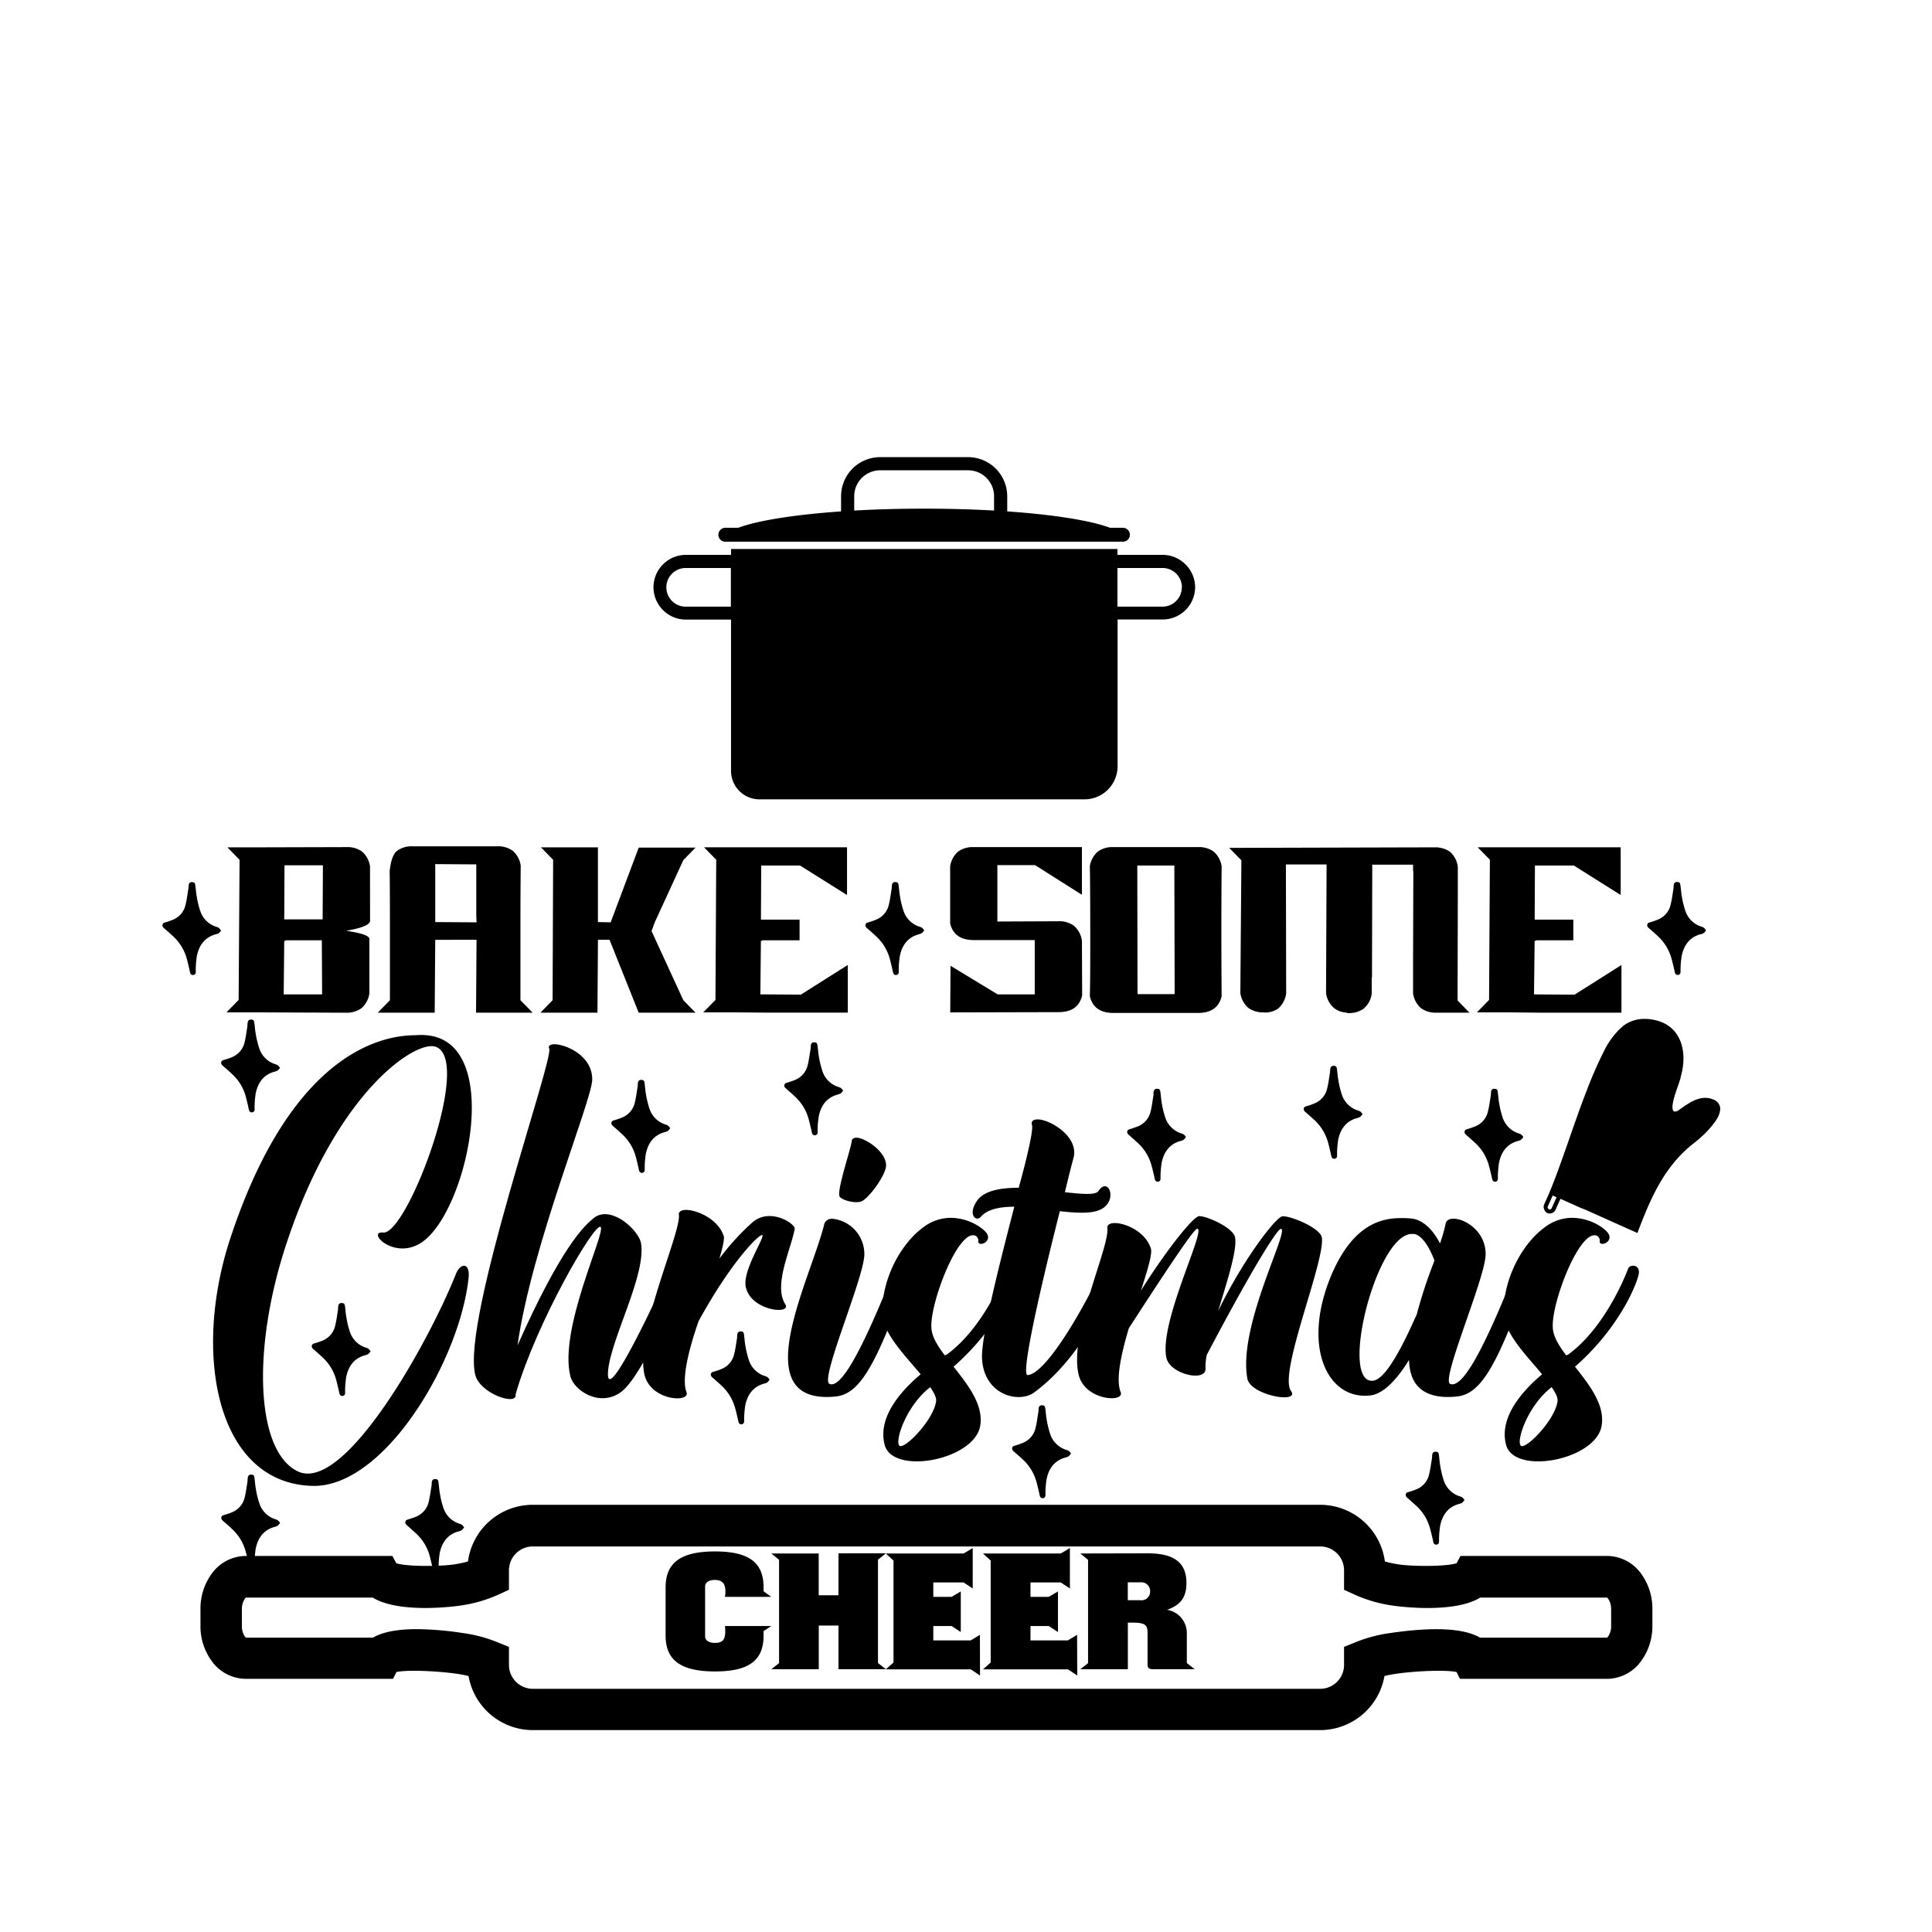 <svg viewBox="0 0 500 500" xmlns="http://www.w3.org/2000/svg" data-name="Layer 1" id="Layer_1"><defs><style>.cls-1{fill-rule:evenodd;}</style></defs><path d="M341.67,447.75H137.88a16.9,16.9,0,0,1-16.62-14c-1-.23-2-.43-3.09-.59-4.64-.67-12.62-1.08-15.57-.44l-.88,1.76H63.49a10.9,10.9,0,0,1-8.7-4.61,15.22,15.22,0,0,1-2.91-9.12v-4.34a15.28,15.28,0,0,1,2.9-9.12,10.93,10.93,0,0,1,8.71-4.61h38.06l1,1.88c2.84.93,11.44.82,14.81.33a29.19,29.19,0,0,0,3.75-.78,16.92,16.92,0,0,1,16.73-14.67H341.67a16.92,16.92,0,0,1,16.74,14.67,28.84,28.84,0,0,0,3.75.78c3.36.49,12,.59,14.81-.33l1-1.88h38.05a10.93,10.93,0,0,1,8.71,4.6h0a15.34,15.34,0,0,1,2.91,9.13v4.34a15.29,15.29,0,0,1-2.91,9.12,10.93,10.93,0,0,1-8.71,4.61H377.83l-.87-1.76c-3-.64-10.93-.23-15.57.44-1.1.16-2.13.36-3.09.59A16.91,16.91,0,0,1,341.67,447.75Zm-233.8-26.13a83,83,0,0,1,11.84,1,37,37,0,0,1,8.66,2.24l3.35,1.35v4.68a6.18,6.18,0,0,0,6.16,6.17H341.67a6.18,6.18,0,0,0,6.17-6.17v-4.68l3.34-1.35a37.56,37.56,0,0,1,8.67-2.24c11.25-1.64,19-1.23,23.19,1.2H415.9a1.5,1.5,0,0,0,.29-.31,4.66,4.66,0,0,0,.77-2.7v-4.34a4.72,4.72,0,0,0-.77-2.71h0a1.5,1.5,0,0,0-.29-.31H383.09c-7,4.29-21.74,2.21-22.47,2.1a36.13,36.13,0,0,1-9.63-2.68l-3.15-1.43v-5.06a6.17,6.17,0,0,0-6.17-6.16H137.88a6.17,6.17,0,0,0-6.16,6.16v5.06l-3.15,1.43a36.1,36.1,0,0,1-9.64,2.68c-.72.11-15.5,2.18-22.47-2.1H63.65a1.9,1.9,0,0,0-.28.31,4.65,4.65,0,0,0-.77,2.71v4.34a4.68,4.68,0,0,0,.76,2.7,1.78,1.78,0,0,0,.3.31H96.52Q100.27,421.63,107.87,421.62Z"></path><path d="M95.77,238.42c-.23,1-2.29,1.79-6.17,2.47q5.69.83,6,2v14.19a6.24,6.24,0,0,1-2.06,3.84,6.45,6.45,0,0,1-4.05,1.17L67.11,262h-8.5l3.15-3.22L62,222.52l-3.15-3.23h8.5l22.35-.06a6.4,6.4,0,0,1,4,1.16,6.24,6.24,0,0,1,2.06,3.84ZM73.42,257.35h9.94l-.07-14H73.9v.14h-.34v.07Zm.14-19.41H83.5l.07-14H73.63Z"></path><path d="M100.91,258.86V238.22q0-9.6-.07-12.69c.28-2.78.92-4.57,1.92-5.34a6.45,6.45,0,0,1,4-1.17h21.94a6.4,6.4,0,0,1,4,1.17,6.19,6.19,0,0,1,2.06,3.84q-.06,6.3-.07,12.68v22.15l3.16,3.22H123.2l.13-18.86H112.64l-.14,18.86H97.76Zm11.73-20.23,10.69.07-.07-2v-13l-10.62-.07Z"></path><path d="M165.29,262.08l-7.54-18.86h-3l-.13,18.86H139.86l3.15-3.22.14-36.34L140,219.29h14.74v19.34l3.3.07,7.26-19.34H180l-3.15,3.23-7.4,16.11-.83,2.26,8.23,17.9,3.15,3.22Z"></path><path d="M190.46,262H182l3.16-3.22.2-36.27-3.15-3.23h37v12.35L207.05,224H197l-.07,14h5V238h5v5.35h-9.67v.14h-.34v.07l-.14,13.78,10.49.07,12.14-7.68v12.34h-21Z"></path><path d="M273.89,238.42a6.45,6.45,0,0,1,4.05,1.17,6.29,6.29,0,0,1,2.06,3.84q0,.13.06,14.19c-.68,2.88-2.72,4.32-6.1,4.32l-28.11.07.07.07.07-12.14,12.2,7.41h9.6V243.29H252q-5.07,0-6.1-4.32V224.23a6.24,6.24,0,0,1,2.06-3.84,6.4,6.4,0,0,1,4-1.16H280v12.34l-12.14-7.68h-9.74v14.6Z"></path><path d="M288.15,262.15q-5.07,0-6.1-4.32.13-4.45.11-17.21t-.11-16.39a6.24,6.24,0,0,1,2.06-3.84,6.4,6.4,0,0,1,4-1.16h21.94a6.43,6.43,0,0,1,4.05,1.16,6.29,6.29,0,0,1,2.06,3.84q-.07,8.16-.07,16.39t.07,17.21c-.69,2.88-2.72,4.32-6.11,4.32Zm6.24-4.87H304L303.92,224h-9.59Z"></path><path d="M371.8,262.08a6.45,6.45,0,0,1-4.05-1.17,6.18,6.18,0,0,1-2.05-3.84V249l.07-23.58h-.07v-1.65H355.14L355.07,253H355v4.18a6.19,6.19,0,0,1-2.06,3.84,6.4,6.4,0,0,1-4,1.16h-.41v-.13a5.54,5.54,0,0,1-3.29-1.17,6.19,6.19,0,0,1-2.06-3.84l.14-33.32H332.79l.07,33.39A6.29,6.29,0,0,1,330.8,261a5.83,5.83,0,0,1-4,1,6.26,6.26,0,0,1-3.74-1.17A6.18,6.18,0,0,1,321,257l.27-34.35-3.15-3.22,52.65-.14h1.51v.07a5.94,5.94,0,0,1,3,1.1,6.24,6.24,0,0,1,2,3.84v8.09l-.06,26.53,3.08,3.16Z"></path><path d="M390.72,262h-8.5l3.15-3.22.21-36.27-3.15-3.23h37v12.35L407.31,224H397.24l-.07,14h5V238h5v5.35h-9.67v.14h-.34v.07L397,257.35l10.49.07,12.14-7.68v12.34h-21Z"></path><path d="M110.36,267.92c19.81,1.64,11,43.89-.49,53.06-7.37,5.9-15.4-2.45-10.65-2,6.22.49,23.58-45.53,13.27-48.15-5.41-1.31-25.22,11.95-38,49.95C65.16,348.17,66,375.36,77,380.76c12,5.9,33.74-32.92,40.94-50.93,1.15-3.12,3.93-3.28,3.28,1.31-2.46,21.45-22.11,54.37-40.78,53.39-24.24-1-30.63-33.74-21-63.55,15.89-48.64,39.47-53.06,48-53.06A15.67,15.67,0,0,1,110.36,267.92Z"></path><path d="M153.27,279.38c0,5.24-15.73,43.08-19.33,68.79,11.14-25.06,17.2-31.12,20.15-33.25,4.42-2.78,11.13,3.44,11.79,6.72,1.47,8.19-7.86,24.89-8.52,33.24-.82,10.32,13.76-21.61,16.22-26.86.81-1.63,3.76-.32,3.27,2.13-.16.82-10,25.39-16,30-5.57,4.25-12.45-.33-13.27-4.1-2.94-12.28,9.18-37,7.87-38.49-1.31-1.63-16.55,24.41-22,43.24v.16c.33,2.95-9.34-.32-10.48-5.24-3.44-14.41,20.47-81.89,19.16-84.34-.33-.66.16-1,1.15-1.15C146.22,270.21,153.27,273,153.27,279.38Z"></path><path d="M187.33,320c.16.82-.33,2.95-1.15,5.73a62.72,62.72,0,0,1,8.68-9.5c4.59-3.76,11,.49,10.81,1.8-1,5.41-5.56,14.58-2.45,19.49,1.8,2.79-8.68,1.81-10.16-4.25-1.14-4.1,4.75-12.78,4.26-13.6-.49-.65-7.86,6.39-16.54,22.28-2.62,7.53-4.42,15.06-3.11,18.34,1,2.78-9,2.29-10.81-4.26-2.79-10.81,9.33-36.69,8.84-41.6-.16-.82.66-1.31,1.8-1.31C180.45,313.12,186,315.58,187.33,320Z"></path><path d="M223.69,324.75c-.17,6.22-11.63,32.43-9,33.41,2.46,1,7.21-5.08,17.69-31.94.65-1.63,3.93-.16,3.11,2.3-9.17,26.86-13.59,32.42-19.49,32.92-23.58,2.12-5.89-31-2.62-44.88a2.1,2.1,0,0,1,2-1.15A9.18,9.18,0,0,1,223.69,324.75Zm5.57-22.6c-.66,3-4.92,8.51-6.55,8.84-1.81.49-4.92-.49-5.41-1.31-.82-1.47,2.79-11.95,3.11-14.25,0-.65.49-1,1.31-1C224.34,294.61,229.91,298.55,229.26,302.15Z"></path><path d="M255.62,319.67c.66,2-2.45,2.95-2.45,1.64a1.39,1.39,0,0,0-.66-1.47c-4.42-2.13-11.95,17.52-11.46,23.91.16,2.29,1.64,4.58,3.44,7,.16,0,.33-.16.49-.16,9.5-6.88,14.9-20.48,15.56-22.28.49-1.14,2.95-1.14,2.78,1.15-.33,2.46-4.91,14.08-16.54,24.24,3.77,4.75,7.86,10,6.88,15.39-1.64,8.85-22.77,12.78-24.73,4.75-1.8-7,4.09-13.75,9.33-18.18-3.93-4.75-9.5-10.31-9.82-15.23-.66-8,4.09-18.5,11.13-23.25a11.61,11.61,0,0,1,6.23-2C250.87,315.09,255.13,318.2,255.62,319.67Zm-15.06,39.47c-6.23,4.92-9.17,14.25-7.7,15.07,1.47.66,8.35-6.39,9.33-11.14.33-1.14-.32-2.45-1.47-4.09Z"></path><path d="M277.9,299.36c-.17.66-1.15,4.26-2.3,9.18,4.43.49,8,.81,8.69-.33,2.62-3.93,5.24,2.78.32,4.91-2.29,1-6.06.82-10.32.33-4.25,16.7-10.31,42.42-8.35,42.42,5.57-.33,17.53-23.1,19.33-27.85a1.45,1.45,0,0,1,2.78.82c-1.64,10.16-10.64,24.41-20.31,31.45-3.76,2.95-12.93,1-13.59-8.52-.33-5.73,4.42-24.24,8.35-39.47-3.76,0-7,.66-8.68,2.62-1.31,1.48-3.6-.82-.65-4.58,2-2.3,6.06-2.95,10.48-2.95,2.29-8.35,3.77-14.9,3.44-16.21-.33-1,.33-1.48,1.47-1.48C271.67,289.7,279,294,277.9,299.36Z"></path><path d="M319.66,320.33c.49,3.44-2.13,11.46-4.42,19,6.22-12.94,14.9-24.41,16.7-24.57,2.46,0,9.83,3.11,10.16,5.57.82,6.22-11.3,35.05-8,39.63,2.46,3.44-10.64,1.15-11.3-3.27-2.45-13.6,11.14-38.66,8.68-38.66-.82,0-6.55,8.68-19.16,32.6a14,14,0,0,0-.33,3.44c.33,3.76-9.33,1.63-10.15-2.79C300,342,312.29,318,309.83,318c-1,0-10.64,14.91-17.68,25.72-2,6.71-3.44,13.26-2.13,16.54,1.14,2.78-9,2.29-10.81-4.26-2.79-10.81,8-33.25,7.37-38.16-.33-2.95,9.5-.82,11.3,5.41.33,1.47-1,5.73-2.62,10.8,5.24-8.51,13.26-19.16,15.07-19.32C312.62,314.76,319.33,317.87,319.66,320.33Z"></path><path d="M365.68,315.41c2.95.5,5.41,3.28,7,6.39a42.77,42.77,0,0,0,1.48-5.24c.82-3.11,10.48.16,10.32,8.19-.17,6.22-11.63,32.43-9.18,33.41,2.62,1,7.37-5.08,17.86-31.94.65-1.63,3.93-.16,3.11,2.3-9.17,26.86-13.6,32.42-19.49,32.92-8.85.81-12-3.44-12.12-9.5-3.11,5.07-6.55,8.68-9.83,9.17-11,1.47-18-12.12-10.48-30.63,5.08-12.28,11.79-15.23,18-15.23A21.39,21.39,0,0,1,365.68,315.41ZM355.2,357.34c3.27-.16,7.53-8.35,11.46-17.2a126.72,126.72,0,0,1,4.59-13.92c-1.15-2.94-2.95-6.38-5.24-6.88h-.82C356,320,346.68,357.83,355.2,357.34Z"></path><path d="M416.45,319.67c.65,2-2.46,2.95-2.46,1.64a1.39,1.39,0,0,0-.65-1.47c-4.42-2.13-12,17.52-11.47,23.91.17,2.29,1.64,4.58,3.44,7,.17,0,.33-.16.49-.16,9.5-6.88,14.91-20.48,15.56-22.28.49-1.14,2.95-1.14,2.79,1.15-.33,2.46-4.92,14.08-16.54,24.24,3.76,4.75,7.86,10,6.87,15.39-1.63,8.85-22.76,12.78-24.73,4.75-1.8-7,4.1-13.75,9.34-18.18-3.93-4.75-9.5-10.31-9.83-15.23-.65-8,4.1-18.5,11.14-23.25a11.57,11.57,0,0,1,6.22-2C411.7,315.09,416,318.2,416.45,319.67Zm-15.07,39.47c-6.22,4.92-9.17,14.25-7.7,15.07,1.48.66,8.36-6.39,9.34-11.14.33-1.14-.33-2.45-1.47-4.09Z"></path><path d="M172.26,423.32V410.76c0-6.36,4-9.25,12.79-9.25s12.56,2.89,12.56,9.25v1.06l2,1.45h-12a6.55,6.55,0,0,0,.12-1.49c0-1.75-.65-2.89-2.74-2.89-1.49,0-2.51.61-2.51,1.72v12.86c0,1.1,1,1.71,2.58,1.71,2,0,2.63-.91,2.63-2.93a8.23,8.23,0,0,0-.08-1.44h12l-2,1.33v1.18c0,6.35-3.73,9.25-12.56,9.25S172.26,429.67,172.26,423.32Z"></path><path d="M229.27,402l-2.05,1.64v26.76l2.05,1.59H217v-11.3h-5.1V432H199.62l2-1.59V403.68l-2-1.64h12.26v10.81H217V402Z"></path><path d="M253.63,433.63l-2.39-1.6h-22l2-1.78V403.87l-2-1.83h20.14l2.36-1.41V411.1l-2.36-1.56h-7.84v3.73h4.72l2.39-1.41v10.51l-2.39-1.56h-4.72v3.73h9.67l2.39-1.45Z"></path><path d="M278.79,433.63l-2.4-1.6h-22l2-1.78V403.87l-2-1.83h20.14l2.36-1.41V411.1l-2.36-1.56h-7.84v3.73h4.72l2.39-1.41v10.51l-2.39-1.56h-4.72v3.73h9.66l2.4-1.45Z"></path><path d="M297,402c6.67,0,10.05,2.25,10.05,7.69,0,3.81-1.63,5.71-5,6.93a6.1,6.1,0,0,1,5.1,6.2v7.58l2.05,1.59H298.39c-1,0-1.4-.34-1.4-1.14v-8.18c0-2.17-.57-2.74-4.15-2.74h-.95V432h-12.3l2-1.59V403.68l-2-1.64Zm-5.13,12.14h3.27a2.24,2.24,0,0,0,2.51-2.28,2.28,2.28,0,0,0-2.51-2.36h-3.27Z"></path><path d="M187.72,140.19H290.61a1.8,1.8,0,1,0,0-3.6h-3.34c-5-1.88-14.56-3.4-26.6-4.24v-3.94a10.14,10.14,0,0,0-10.1-10.1h-22.8a10.12,10.12,0,0,0-10.1,10.1v3.94c-12,.84-21.62,2.36-26.61,4.24h-3.34a1.8,1.8,0,0,0,0,3.6Zm33.35-11.78a6.73,6.73,0,0,1,6.7-6.7h22.8a6.71,6.71,0,0,1,6.69,6.7v3.72c-5.63-.32-11.73-.49-18.09-.49s-12.46.17-18.1.49Z" class="cls-1"></path><path d="M306.8,146.06a8.34,8.34,0,0,0-5.92-2.46H289.19v-1.52h-100v1.52h-11.7a8.4,8.4,0,0,0-8.37,8.38h0a8.4,8.4,0,0,0,8.37,8.37h11.7v39.17a7.36,7.36,0,0,0,7.35,7.35h84.14a8.57,8.57,0,0,0,8.55-8.55v-38h11.69a8.4,8.4,0,0,0,8.38-8.37h0A8.39,8.39,0,0,0,306.8,146.06ZM177.45,157a5,5,0,0,1-5-5h0a5,5,0,0,1,5-5h11.7V157Zm128.4-5a5,5,0,0,1-5,5H289.19V147h11.69a5,5,0,0,1,5,5Z" class="cls-1"></path><path d="M400.43,313.93a1.62,1.62,0,0,0,1.24,0h0a1.58,1.58,0,0,0,.9-.84l1.27-2.84,5.55,2.49.09,0,.53.24.09,0,6.81,3.06.54.24,6.31,2.83c3.35-8.87,6.93-17.35,14.73-23.35l.4-.32h0c.25-.2.53-.43.83-.7l.33-.29h0a23.86,23.86,0,0,0,4-4.43h0c.09-.14.18-.27.26-.41h0a5.77,5.77,0,0,0,.87-2.39h0a.75.75,0,0,0,0-.15,1.34,1.34,0,0,0,0-.2.86.86,0,0,0,0-.16h0a2.64,2.64,0,0,0-1.84-2.18c-2.31-1-4.71,0-6.56,1.18h0l-.11.07-.11.08-.13.07h0c-.77.5-1.42,1-1.91,1.32-2.21,1.48-1.71-1.32-1.43-2.51s.79-2.61,1.27-4h0l.06-.19h0c.18-.53.36-1.06.52-1.6a.75.75,0,0,0,0-.16h0l.07-.25v0c1.82-6.54-.08-12.62-5.91-14.34a13,13,0,0,0-3-.51l0,0h-.35v0a9,9,0,0,0-5.91,2h0s0,0,0,.05l-.36.31c-.11.1-.23.19-.33.29h0a21,21,0,0,0-4.12,5.84,105.57,105.57,0,0,0-4.33,9.9v0c-.09.22-.17.44-.26.67v0q-1.17,3-2.28,6.18h0l-.05.13h0l-.42,1.18-.21.6h0l-.07.19h0c-2.18,6.21-4.26,12.43-6.52,17.85h0l-1.27,2.84a1.59,1.59,0,0,0,0,1.23h0A1.61,1.61,0,0,0,400.43,313.93Zm.44-1a.53.53,0,0,1-.29-.3h0a.51.51,0,0,1,0-.42l1.26-2.81,1,.45-1.27,2.82a.55.55,0,0,1-.31.29A.52.52,0,0,1,400.87,313Z"></path><path d="M379,388.21a3.34,3.34,0,0,1-.6.7,2.63,2.63,0,0,1-.85.32c-2.84.8-4.26,2.87-4.83,5.6a26.88,26.88,0,0,0-.3,3.25c0,.33,0,.67,0,1a.68.68,0,0,1-.64.66.69.69,0,0,1-.78-.48c-.11-.32-.15-.65-.23-1-.27-1.08-.5-2.18-.84-3.25a12.15,12.15,0,0,0-3.27-5.18c-.77-.73-1.57-1.42-2.37-2.12-.31-.27-.58-.55-.47-1s.47-.5.83-.61a20.07,20.07,0,0,0,2-.7,5.4,5.4,0,0,0,3.18-3.75c.36-1.41.53-2.86.77-4.29.05-.33,0-.67.08-1a.76.76,0,0,1,.85-.65c.49,0,.75.14.83.65.16,1,.2,2.11.4,3.15a24.41,24.41,0,0,0,.94,3.79,6.38,6.38,0,0,0,4,3.92,2.65,2.65,0,0,1,.75.32,3.16,3.16,0,0,1,.56.65"></path><path d="M277.14,376.2a3.36,3.36,0,0,1-.61.7,3.19,3.19,0,0,1-.85.32c-2.84.8-4.26,2.86-4.83,5.6a25,25,0,0,0-.29,3.25c0,.33,0,.67,0,1a.73.73,0,0,1-1.42.17,9.8,9.8,0,0,1-.23-1c-.27-1.08-.49-2.19-.84-3.25a12.15,12.15,0,0,0-3.27-5.18c-.77-.73-1.57-1.42-2.37-2.12-.31-.27-.58-.56-.47-1s.47-.49.83-.6a17.83,17.83,0,0,0,2-.71,5.4,5.4,0,0,0,3.19-3.75c.35-1.4.52-2.85.76-4.28.05-.33,0-.67.09-1a.75.75,0,0,1,.84-.66c.49,0,.75.15.83.66.16,1,.2,2.11.4,3.15a24,24,0,0,0,.94,3.78,6.38,6.38,0,0,0,4.05,3.93,2.72,2.72,0,0,1,.74.32,3.51,3.51,0,0,1,.57.65"></path><path d="M95.89,349.73a3.67,3.67,0,0,1-.6.7,2.81,2.81,0,0,1-.85.32c-2.85.8-4.27,2.87-4.84,5.6a25,25,0,0,0-.29,3.25c0,.33,0,.67,0,1a.67.67,0,0,1-.63.66.7.7,0,0,1-.79-.48c-.11-.32-.15-.65-.23-1-.27-1.08-.49-2.18-.83-3.25a12.27,12.27,0,0,0-3.28-5.18c-.77-.73-1.57-1.42-2.37-2.12-.31-.27-.58-.55-.47-1s.47-.5.83-.61a19.18,19.18,0,0,0,2-.7,5.44,5.44,0,0,0,3.19-3.75c.35-1.41.52-2.86.76-4.29,0-.33,0-.67.09-1a.74.74,0,0,1,.84-.65c.49,0,.75.14.83.65.16,1,.2,2.11.41,3.15a22.34,22.34,0,0,0,.94,3.79,6.35,6.35,0,0,0,4,3.92,2.92,2.92,0,0,1,.75.32,3.92,3.92,0,0,1,.56.65"></path><path d="M173.43,292a3.64,3.64,0,0,1-.61.7,2.87,2.87,0,0,1-.85.31c-2.84.81-4.26,2.87-4.83,5.6a25.16,25.16,0,0,0-.29,3.25c0,.34,0,.67,0,1a.73.73,0,0,1-1.42.18c-.11-.31-.15-.65-.23-1-.27-1.09-.49-2.19-.84-3.26a12.06,12.06,0,0,0-3.27-5.17c-.77-.73-1.57-1.43-2.37-2.12-.31-.28-.58-.56-.47-1s.47-.49.83-.61a15.94,15.94,0,0,0,2-.7,5.44,5.44,0,0,0,3.19-3.75c.35-1.4.52-2.85.76-4.29.05-.32,0-.66.09-1a.75.75,0,0,1,.84-.66c.49,0,.75.14.83.65.16,1.05.2,2.12.4,3.16a24.29,24.29,0,0,0,.94,3.78,6.35,6.35,0,0,0,4,3.92,3,3,0,0,1,.75.32,4,4,0,0,1,.57.66"></path><path d="M306.92,294.28a3.34,3.34,0,0,1-.6.7,2.63,2.63,0,0,1-.85.32c-2.84.8-4.26,2.87-4.83,5.6a26.88,26.88,0,0,0-.3,3.25c0,.33,0,.67,0,1a.68.68,0,0,1-.64.66.69.69,0,0,1-.78-.48c-.11-.32-.15-.65-.23-1-.27-1.08-.5-2.18-.84-3.25a12.15,12.15,0,0,0-3.27-5.18c-.77-.73-1.57-1.42-2.37-2.12-.31-.27-.58-.56-.47-1s.47-.5.83-.61a20.07,20.07,0,0,0,2-.7,5.44,5.44,0,0,0,3.19-3.75c.35-1.41.52-2.86.76-4.29,0-.33,0-.67.08-1a.76.76,0,0,1,.85-.65c.49,0,.75.14.83.65.16,1,.2,2.11.4,3.15a24,24,0,0,0,.94,3.78,6.37,6.37,0,0,0,4,3.93,2.65,2.65,0,0,1,.75.32,3.16,3.16,0,0,1,.56.65"></path><path d="M394.23,294.28a3.34,3.34,0,0,1-.6.7,2.63,2.63,0,0,1-.85.32c-2.84.8-4.26,2.87-4.83,5.6a26.88,26.88,0,0,0-.3,3.25c0,.33,0,.67,0,1a.73.73,0,0,1-1.42.18c-.11-.32-.15-.65-.23-1-.27-1.08-.5-2.18-.84-3.25a12.25,12.25,0,0,0-3.27-5.18c-.77-.73-1.57-1.42-2.37-2.12-.31-.27-.58-.56-.47-1s.47-.5.83-.61a20.07,20.07,0,0,0,2-.7,5.43,5.43,0,0,0,3.18-3.75c.36-1.41.53-2.86.77-4.29.05-.33,0-.67.08-1a.76.76,0,0,1,.85-.65c.49,0,.75.14.83.65.16,1,.2,2.11.4,3.15a24,24,0,0,0,.94,3.78,6.37,6.37,0,0,0,4,3.93,2.65,2.65,0,0,1,.75.32,3.5,3.5,0,0,1,.56.65"></path><path d="M239.17,240.79a3.67,3.67,0,0,1-.6.7,3.47,3.47,0,0,1-.85.32c-2.85.8-4.27,2.86-4.84,5.6a24.84,24.84,0,0,0-.29,3.25c0,.33,0,.67,0,1a.68.68,0,0,1-.63.66.69.69,0,0,1-.79-.49,9.8,9.8,0,0,1-.23-1c-.27-1.08-.49-2.19-.83-3.25a12.27,12.27,0,0,0-3.28-5.18c-.77-.73-1.57-1.43-2.37-2.12-.31-.27-.58-.56-.47-1s.47-.49.83-.6a17.12,17.12,0,0,0,2-.71,5.42,5.42,0,0,0,3.19-3.75c.35-1.4.52-2.85.76-4.28.06-.33,0-.67.09-1a.75.75,0,0,1,.84-.66c.49,0,.75.15.83.66.16,1,.21,2.11.41,3.15a22,22,0,0,0,.94,3.78,6.35,6.35,0,0,0,4,3.93,2.92,2.92,0,0,1,.75.32,3.92,3.92,0,0,1,.56.65"></path><path d="M441.5,240.79a1.84,1.84,0,0,1-1.45,1c-2.84.8-4.26,2.86-4.83,5.6a24.84,24.84,0,0,0-.3,3.25c0,.33,0,.67,0,1a.69.69,0,0,1-.64.66.68.68,0,0,1-.78-.49,9.8,9.8,0,0,1-.23-1c-.28-1.08-.5-2.19-.84-3.25a12.25,12.25,0,0,0-3.27-5.18c-.77-.73-1.57-1.43-2.37-2.12-.32-.27-.58-.56-.47-1s.47-.49.83-.6a17,17,0,0,0,2-.71,5.4,5.4,0,0,0,3.19-3.75c.36-1.4.53-2.85.76-4.28.06-.33,0-.67.09-1a.76.76,0,0,1,.85-.66c.49,0,.75.15.82.66.16,1,.21,2.11.41,3.15a24,24,0,0,0,.94,3.78,6.37,6.37,0,0,0,4,3.93,2.65,2.65,0,0,1,.75.32,3.5,3.5,0,0,1,.56.65"></path><path d="M57.24,240.79a3.67,3.67,0,0,1-.6.7,3.47,3.47,0,0,1-.85.32c-2.85.8-4.27,2.86-4.84,5.6a24.84,24.84,0,0,0-.29,3.25c0,.33,0,.67,0,1a.68.68,0,0,1-.63.66.7.7,0,0,1-.79-.49,9.8,9.8,0,0,1-.23-1c-.27-1.08-.49-2.19-.83-3.25a12.27,12.27,0,0,0-3.28-5.18c-.77-.73-1.57-1.43-2.37-2.12-.31-.27-.58-.56-.46-1s.46-.49.82-.6a17.12,17.12,0,0,0,2-.71A5.42,5.42,0,0,0,48,234.24c.35-1.4.52-2.85.76-4.28.06-.33,0-.67.09-1a.75.75,0,0,1,.84-.66c.49,0,.75.15.83.66.16,1,.21,2.11.41,3.15a22,22,0,0,0,.94,3.78,6.35,6.35,0,0,0,4,3.93,2.92,2.92,0,0,1,.75.32,3.5,3.5,0,0,1,.56.65"></path><path d="M218.18,282.27a3.34,3.34,0,0,1-.6.7,3.47,3.47,0,0,1-.85.32c-2.84.8-4.27,2.86-4.83,5.6a23.23,23.23,0,0,0-.3,3.25c0,.33,0,.67,0,1a.7.7,0,0,1-.64.66.68.68,0,0,1-.78-.49c-.11-.31-.15-.64-.24-1-.27-1.08-.49-2.19-.83-3.25a12.25,12.25,0,0,0-3.27-5.18c-.77-.73-1.58-1.43-2.37-2.12-.32-.27-.59-.56-.47-1s.47-.49.83-.6a17,17,0,0,0,2-.71,5.4,5.4,0,0,0,3.19-3.75c.35-1.4.53-2.85.76-4.28.06-.33,0-.67.09-1a.76.76,0,0,1,.85-.66c.49,0,.74.15.82.66.16,1,.21,2.11.41,3.15a24,24,0,0,0,.94,3.78,6.37,6.37,0,0,0,4,3.93,3.12,3.12,0,0,1,.75.31,4,4,0,0,1,.56.66"></path><path d="M352.61,288.35a3.67,3.67,0,0,1-.6.7,3.47,3.47,0,0,1-.85.32c-2.84.8-4.27,2.86-4.84,5.6a24.84,24.84,0,0,0-.29,3.25c0,.33,0,.67,0,1a.7.7,0,0,1-.64.66.68.68,0,0,1-.78-.49,7.64,7.64,0,0,1-.24-1c-.27-1.09-.49-2.19-.83-3.25a12.25,12.25,0,0,0-3.27-5.18c-.77-.73-1.58-1.43-2.38-2.12-.31-.27-.58-.56-.46-1s.47-.49.83-.6a17,17,0,0,0,2-.71,5.4,5.4,0,0,0,3.19-3.75c.35-1.4.53-2.85.76-4.28.06-.33,0-.67.09-1a.76.76,0,0,1,.85-.66c.49,0,.74.15.82.65.16,1.05.21,2.12.41,3.16a23,23,0,0,0,.94,3.78,6.35,6.35,0,0,0,4,3.93,3.12,3.12,0,0,1,.75.31,4,4,0,0,1,.56.66"></path><path d="M199.16,357.08a3.34,3.34,0,0,1-.6.7,2.87,2.87,0,0,1-.85.31c-2.84.81-4.26,2.87-4.83,5.6a27,27,0,0,0-.3,3.26c0,.33,0,.67,0,1a.73.73,0,0,1-1.42.17c-.11-.31-.15-.65-.23-1-.27-1.09-.5-2.19-.84-3.25a12.19,12.19,0,0,0-3.27-5.18c-.77-.73-1.57-1.43-2.37-2.12-.31-.27-.58-.56-.47-1s.47-.49.83-.6a17.83,17.83,0,0,0,2-.71,5.4,5.4,0,0,0,3.18-3.75c.36-1.4.53-2.85.77-4.28,0-.33,0-.67.08-1a.76.76,0,0,1,.85-.66c.49,0,.75.14.83.65.16,1.05.2,2.12.4,3.16a24.29,24.29,0,0,0,.94,3.78,6.33,6.33,0,0,0,4,3.92,3,3,0,0,1,.75.32,3.55,3.55,0,0,1,.56.66"></path><path d="M120.09,395.32a4.42,4.42,0,0,1-.6.7,3.09,3.09,0,0,1-.85.31c-2.85.81-4.27,2.87-4.84,5.6a25.16,25.16,0,0,0-.29,3.25c0,.34,0,.67,0,1a.68.68,0,0,1-.63.67.71.71,0,0,1-.79-.49c-.11-.31-.15-.65-.23-1-.27-1.09-.49-2.19-.83-3.26a12.08,12.08,0,0,0-3.28-5.17c-.77-.73-1.57-1.43-2.37-2.13-.31-.27-.58-.55-.46-1s.46-.49.82-.61a17.07,17.07,0,0,0,2-.7,5.44,5.44,0,0,0,3.19-3.75c.35-1.4.52-2.85.76-4.29.06-.33,0-.66.09-1a.75.75,0,0,1,.84-.66c.49,0,.75.14.83.65.16,1,.21,2.12.41,3.16a22.23,22.23,0,0,0,.94,3.78,6.31,6.31,0,0,0,4,3.92,3.32,3.32,0,0,1,.75.32,3.61,3.61,0,0,1,.56.66"></path><path d="M72.47,276.34a4,4,0,0,1-.6.7,3.09,3.09,0,0,1-.85.31c-2.85.81-4.27,2.87-4.84,5.6a25.16,25.16,0,0,0-.29,3.25c0,.34,0,.67,0,1a.68.68,0,0,1-.63.67.7.7,0,0,1-.79-.49c-.11-.31-.15-.65-.23-1-.27-1.09-.49-2.19-.83-3.26A12.18,12.18,0,0,0,60.1,278c-.77-.73-1.57-1.43-2.37-2.12-.31-.28-.58-.56-.47-1s.47-.49.83-.61a15.38,15.38,0,0,0,2-.7,5.44,5.44,0,0,0,3.19-3.75c.35-1.4.52-2.85.76-4.29,0-.33,0-.66.09-1a.75.75,0,0,1,.84-.66c.49,0,.75.14.83.65.16,1.05.2,2.12.41,3.16a22.23,22.23,0,0,0,.94,3.78,6.31,6.31,0,0,0,4,3.92,3.32,3.32,0,0,1,.75.32,4.53,4.53,0,0,1,.56.66"></path><path d="M72.47,394.16a4,4,0,0,1-.6.7,3.09,3.09,0,0,1-.85.31c-2.85.81-4.27,2.87-4.84,5.6a25.16,25.16,0,0,0-.29,3.25c0,.34,0,.67,0,1a.68.68,0,0,1-.63.67.69.69,0,0,1-.79-.49c-.11-.31-.15-.65-.23-1-.27-1.09-.49-2.19-.83-3.26a12.18,12.18,0,0,0-3.28-5.17c-.77-.73-1.57-1.43-2.37-2.12-.31-.28-.58-.56-.47-1s.47-.49.83-.61a15.38,15.38,0,0,0,2-.7,5.44,5.44,0,0,0,3.19-3.75c.35-1.4.52-2.85.76-4.29,0-.32,0-.66.09-1a.75.75,0,0,1,.84-.66c.49,0,.75.14.83.65.16,1.05.2,2.12.41,3.16a22.23,22.23,0,0,0,.94,3.78,6.31,6.31,0,0,0,4,3.92,3.32,3.32,0,0,1,.75.32,4.53,4.53,0,0,1,.56.66"></path></svg>